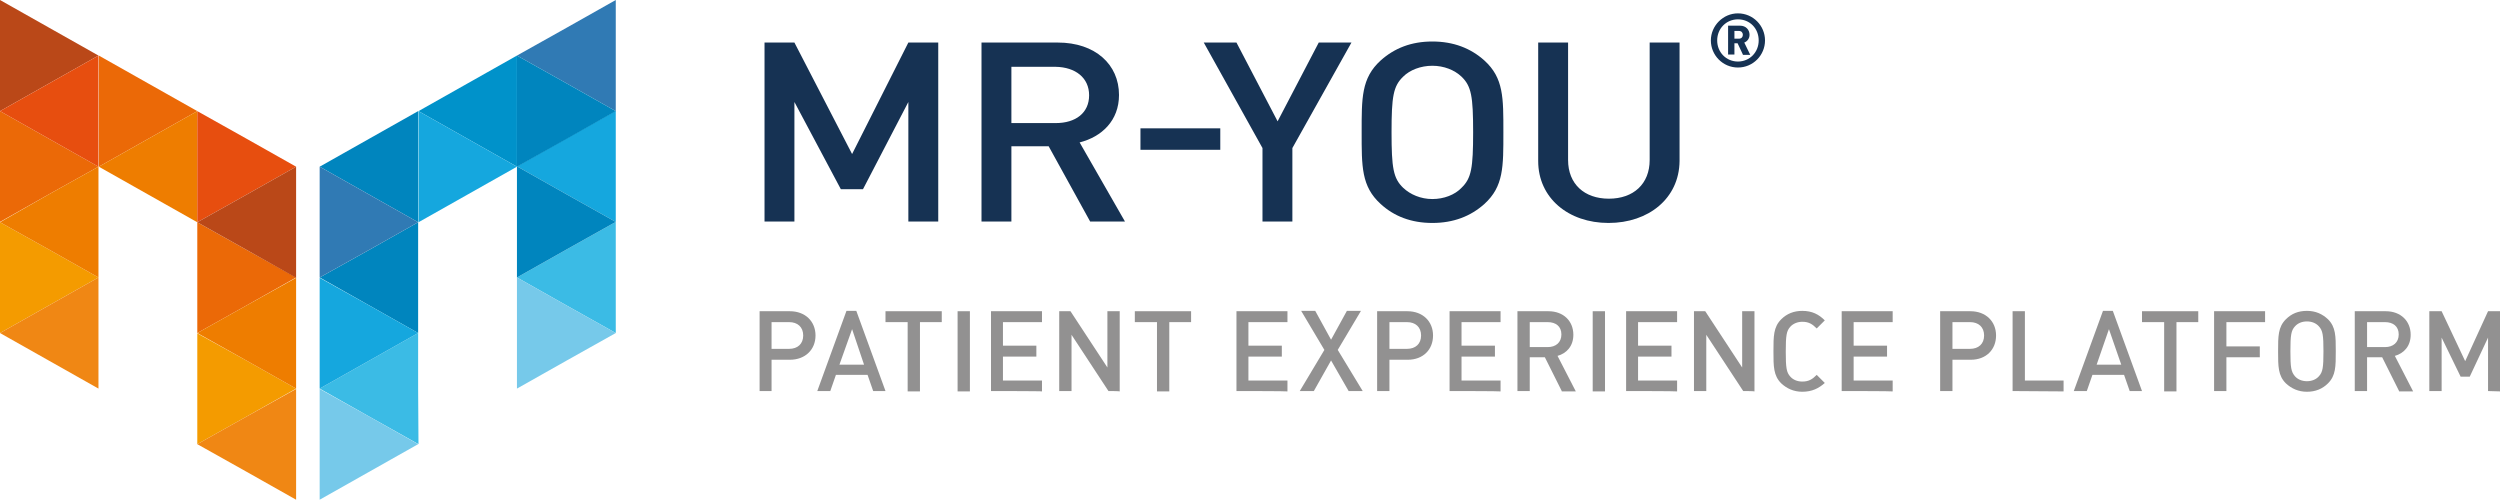 <svg xmlns="http://www.w3.org/2000/svg" xmlns:xlink="http://www.w3.org/1999/xlink" id="Livello_1" x="0px" y="0px" viewBox="0 0 710.9 142.1" style="enable-background:new 0 0 710.9 142.1;" xml:space="preserve"><style type="text/css">	.st0{fill:#929191;}	.st1{fill:#163253;}	.st2{fill:#307AB4;}	.st3{fill:#0092CA;}	.st4{fill:#0085BE;}	.st5{fill:#3BBBE5;}	.st6{fill:#76C9EA;}	.st7{fill:#15A7DE;}	.st8{fill:#BA4818;}	.st9{fill:#EB6907;}	.st10{fill:#F49B00;}	.st11{fill:#F08714;}	.st12{fill:#EE7D00;}	.st13{fill:#E74E0F;}	.st14{enable-background:new    ;}</style><path class="st0" d="M224.6,102.3h-5.2v8.9h-3.4V88.5h8.6c4.4,0,7.3,2.9,7.3,6.9S229,102.3,224.6,102.3L224.6,102.3z M224.4,91.6h-5 v7.6h5c2.4,0,4-1.4,4-3.8S226.8,91.6,224.4,91.6L224.4,91.6z"></path><path class="st0" d="M248.3,111.2l-1.6-4.6h-9l-1.6,4.6h-3.7l8.3-22.8h2.8l8.3,22.8H248.3L248.3,111.2z M242.3,93.6l-3.6,10.1h7 L242.3,93.6z"></path><path class="st0" d="M261.6,91.6v19.7h-3.5V91.6h-6.3v-3.1h16v3.1H261.6L261.6,91.6z"></path><path class="st0" d="M272.3,111.2V88.5h3.5v22.8H272.3z"></path><path class="st0" d="M281.8,111.2V88.5h14.5v3.1h-11.1v6.7h9.5v3.1h-9.5v6.8h11.1v3.1C296.4,111.2,281.8,111.2,281.8,111.2z"></path><path class="st0" d="M315.2,111.2l-10.5-16v16h-3.5V88.5h3.2l10.5,16v-16h3.5v22.8C318.4,111.2,315.2,111.2,315.2,111.2z"></path><path class="st0" d="M332.5,91.6v19.7h-3.5V91.6h-6.3v-3.1h16v3.1H332.5L332.5,91.6z"></path><path class="st0" d="M351.6,111.2V88.5h14.5v3.1H355v6.7h9.5v3.1H355v6.8h11.1v3.1C366.1,111.2,351.6,111.2,351.6,111.2z"></path><path class="st0" d="M383.5,111.2l-5-8.7l-4.9,8.7h-4l7-11.7l-6.6-11.1h4l4.5,8.2l4.5-8.2h4l-6.6,11.1l7.1,11.7H383.5L383.5,111.2z"></path><path class="st0" d="M400.3,102.3h-5.2v8.9h-3.5V88.5h8.6c4.4,0,7.3,2.9,7.3,6.9S404.7,102.3,400.3,102.3z M400.1,91.6h-5v7.6h5 c2.4,0,4-1.4,4-3.8S402.5,91.6,400.1,91.6L400.1,91.6z"></path><path class="st0" d="M412.2,111.2V88.5h14.5v3.1h-11.1v6.7h9.5v3.1h-9.5v6.8h11.1v3.1C426.7,111.2,412.2,111.2,412.2,111.2z"></path><path class="st0" d="M444.1,111.2l-4.8-9.6H435v9.6h-3.5V88.5h8.8c4.3,0,7.1,2.8,7.1,6.7c0,3.3-2,5.3-4.5,6l5.2,10.1H444.1z  M440.1,91.6H435v7.1h5.1c2.3,0,3.9-1.3,3.9-3.6S442.4,91.6,440.1,91.6z"></path><path class="st0" d="M452.9,111.2V88.5h3.5v22.8H452.9z"></path><path class="st0" d="M462.4,111.2V88.5h14.5v3.1h-11.1v6.7h9.5v3.1h-9.5v6.8h11.1v3.1C476.9,111.2,462.4,111.2,462.4,111.2z"></path><path class="st0" d="M495.7,111.2l-10.5-16v16h-3.5V88.5h3.2l10.5,16v-16h3.5v22.8C498.9,111.2,495.7,111.2,495.7,111.2z"></path><path class="st0" d="M512.5,111.4c-2.4,0-4.4-0.9-6-2.4c-2.2-2.2-2.2-4.8-2.2-9.1s0-6.9,2.2-9.1c1.6-1.6,3.6-2.4,6-2.4 c2.8,0,4.7,1,6.4,2.7l-2.3,2.3c-1.2-1.2-2.2-1.9-4.1-1.9c-1.3,0-2.6,0.5-3.4,1.4c-1.1,1.2-1.3,2.5-1.3,7.1s0.2,5.9,1.3,7.1 c0.8,0.9,2,1.4,3.4,1.4c1.9,0,2.9-0.7,4.1-1.9l2.3,2.3C517.2,110.4,515.3,111.4,512.5,111.4L512.5,111.4z"></path><path class="st0" d="M523.7,111.2V88.5h14.5v3.1h-11.1v6.7h9.5v3.1h-9.5v6.8h11.1v3.1C538.2,111.2,523.7,111.2,523.7,111.2z"></path><path class="st0" d="M560.4,102.3h-5.2v8.9h-3.5V88.5h8.6c4.4,0,7.3,2.9,7.3,6.9S564.8,102.3,560.4,102.3z M560.2,91.6h-5v7.6h5 c2.4,0,4-1.4,4-3.8S562.6,91.6,560.2,91.6L560.2,91.6z"></path><path class="st0" d="M572.3,111.2V88.5h3.5v19.7h11v3.1L572.3,111.2L572.3,111.2z"></path><path class="st0" d="M605.6,111.2l-1.6-4.6h-9l-1.6,4.6h-3.7l8.3-22.8h2.8l8.3,22.8H605.6L605.6,111.2z M599.7,93.6l-3.5,10.1h7 L599.7,93.6z"></path><path class="st0" d="M618.9,91.6v19.7h-3.5V91.6h-6.3v-3.1h16v3.1H618.9L618.9,91.6z"></path><path class="st0" d="M633.1,91.6v6.9h9.5v3.1h-9.5v9.6h-3.5V88.5h14.5v3.1H633.1L633.1,91.6z"></path><path class="st0" d="M662,109c-1.6,1.6-3.6,2.4-6,2.4s-4.4-0.9-6-2.4c-2.2-2.2-2.2-4.8-2.2-9.1s0-6.9,2.2-9.1c1.6-1.6,3.5-2.4,6-2.4 s4.4,0.9,6,2.4c2.2,2.2,2.2,4.8,2.2,9.1S664.2,106.8,662,109z M659.4,92.8c-0.8-0.9-2-1.4-3.4-1.4s-2.6,0.5-3.4,1.4 c-1.1,1.2-1.3,2.5-1.3,7.1s0.2,5.8,1.3,7.1c0.8,0.9,2,1.4,3.4,1.4s2.6-0.5,3.4-1.4c1.1-1.2,1.3-2.5,1.3-7.1S660.5,94,659.4,92.8z"></path><path class="st0" d="M682.2,111.2l-4.8-9.6h-4.3v9.6h-3.5V88.5h8.8c4.3,0,7.1,2.8,7.1,6.7c0,3.3-2,5.3-4.5,6l5.2,10.1H682.2z  M678.2,91.6h-5.1v7.1h5.1c2.3,0,3.9-1.3,3.9-3.6S680.5,91.6,678.2,91.6z"></path><path class="st0" d="M707.5,111.2V96l-5.2,11.1h-2.6L694.3,96v15.2h-3.5V88.5h3.5l6.7,14.2l6.5-14.2h3.5v22.8L707.5,111.2 L707.5,111.2z"></path><path class="st1" d="M258.3,63V29l-12.9,24.8h-6.3L225.9,29v34h-8.5V12.1h8.5l16.4,31.7l16-31.7h8.5V63H258.3z"></path><path class="st1" d="M310,63l-11.8-21.4h-10.6V63h-8.5V12.1h21.7c10.6,0,17.4,6.2,17.4,14.9c0,7.3-4.9,11.9-11.2,13.5L319.9,63 L310,63L310,63z M300.2,19h-12.6V35h12.6c5.7,0,9.5-2.9,9.5-7.9S305.8,19.1,300.2,19L300.2,19z"></path><path class="st1" d="M367.5,42.1V63H359V42.1l-16.7-30h9.3l11.7,22.4l11.7-22.4h9.3L367.5,42.1z"></path><path class="st1" d="M422.1,58c-3.9,3.5-8.8,5.4-14.8,5.4s-10.9-1.9-14.7-5.4c-5.5-5-5.4-10.7-5.4-20.4s-0.1-15.4,5.4-20.4 c3.9-3.5,8.7-5.4,14.7-5.4s10.9,1.9,14.8,5.4c5.5,5,5.4,10.6,5.4,20.4S427.6,53,422.1,58z M415.6,21.8c-2-1.9-5-3.1-8.3-3.1 s-6.4,1.2-8.3,3.1c-2.8,2.7-3.3,5.6-3.3,15.8s0.5,13.1,3.3,15.8c2,1.9,5,3.2,8.3,3.2s6.4-1.2,8.3-3.2c2.8-2.7,3.3-5.6,3.3-15.8 S418.4,24.5,415.6,21.8z"></path><path class="st1" d="M457.4,63.4c-11.4,0-20-7.1-20-17.6V12.1h8.5v33.4c0,6.8,4.6,11,11.6,11s11.6-4.2,11.6-11V12.1h8.5v33.7 C477.5,56.4,468.8,63.4,457.4,63.4z"></path><polygon class="st2" points="175.1,15.8 175.1,0 161.1,7.9 147,15.8 161.1,23.7 175.1,31.6 "></polygon><polygon class="st3" points="147,31.6 147,15.8 133,23.7 119,31.6 133,39.5 147,47.4 "></polygon><polygon class="st4" points="118.9,78.9 118.9,63.2 104.9,71.1 90.9,78.9 104.9,86.8 118.9,94.7 "></polygon><polygon class="st5" points="118.9,110.5 118.9,94.7 104.9,102.6 90.9,110.5 104.9,118.4 119,126.3 "></polygon><polygon class="st6" points="90.9,126.3 90.9,142.1 104.9,134.2 118.9,126.3 104.9,118.4 90.9,110.6 "></polygon><polygon class="st7" points="90.9,94.7 90.9,110.5 104.9,102.6 118.9,94.7 104.9,86.8 90.9,79 "></polygon><polygon class="st7" points="175.1,47.3 175.1,31.5 161,39.4 147,47.3 161,55.2 175.1,63.1 "></polygon><polygon class="st5" points="175.1,78.9 175.1,63.1 161,71 147,78.9 161,86.8 175.1,94.7 "></polygon><polygon class="st6" points="147,94.7 147,110.5 161,102.6 175.1,94.7 161,86.8 147,78.9 "></polygon><polygon class="st4" points="147,63.1 147,78.9 161,71 175.1,63.1 161,55.2 147,47.3 "></polygon><polygon class="st7" points="119,47.4 119,63.2 133,55.3 147,47.4 133,39.5 119,31.6 "></polygon><polygon class="st4" points="118.9,47.4 118.9,31.6 104.9,39.5 90.9,47.4 104.9,55.3 118.9,63.2 "></polygon><polygon class="st2" points="90.9,63.2 90.9,78.9 104.9,71.1 118.9,63.2 104.9,55.3 90.9,47.4 "></polygon><polygon class="st4" points="147,31.6 147,47.4 161.1,39.5 175.1,31.6 161.1,23.7 147,15.8 "></polygon><polygon class="st8" points="0,15.8 0,0 14,7.9 28,15.8 14,23.7 0,31.6 "></polygon><polygon class="st9" points="0,47.4 0,31.6 14,39.5 28,47.4 14,55.2 0,63.1 "></polygon><polygon class="st9" points="28.1,31.6 28.1,15.8 42.1,23.7 56.1,31.6 42.1,39.5 28.1,47.4 "></polygon><polygon class="st10" points="0,78.9 0,63.2 14,71 28,78.9 14,86.8 0,94.7 "></polygon><polygon class="st11" points="28,94.7 28,110.5 14,102.6 0,94.7 14,86.8 28,78.9 "></polygon><polygon class="st12" points="28,63.2 28,78.9 14,71 0,63.2 14,55.2 28,47.4 "></polygon><polygon class="st9" points="56.1,78.9 56.1,63.2 70.2,71.1 84.2,78.9 70.2,86.8 56.1,94.7 "></polygon><polygon class="st10" points="56.1,110.5 56.1,94.8 70.2,102.6 84.2,110.5 70.2,118.4 56.1,126.3 "></polygon><polygon class="st11" points="84.2,126.3 84.2,142.1 70.2,134.2 56.1,126.3 70.2,118.4 84.2,110.6 "></polygon><polygon class="st12" points="84.2,94.7 84.2,110.5 70.2,102.6 56.1,94.7 70.2,86.8 84.2,79 "></polygon><polygon class="st12" points="56.1,47.4 56.1,63.2 42.1,55.3 28.1,47.4 42.1,39.5 56.1,31.6 "></polygon><polygon class="st13" points="56.1,47.4 56.1,31.6 70.2,39.5 84.2,47.4 70.2,55.3 56.1,63.2 "></polygon><polygon class="st8" points="84.2,63.2 84.2,79 70.2,71.1 56.1,63.2 70.2,55.3 84.2,47.4 "></polygon><polygon class="st13" points="28,31.6 28,47.4 14,39.5 0,31.6 14,23.7 28,15.8 "></polygon><g class="st14">	<path class="st1" d="M324.3,42.6v-6.1H347v6.1H324.3z"></path></g><g class="st14">	<path class="st1" d="M494.2,19.2c-4.3,0-7.7-3.5-7.7-7.7s3.5-7.7,7.7-7.7c4.3,0,7.7,3.5,7.7,7.7S498.5,19.2,494.2,19.2z M494.2,5.5  c-3.3,0-5.9,2.6-5.9,6s2.6,6,5.9,6s5.9-2.6,5.9-6S497.6,5.5,494.2,5.5z M495.6,15.5l-1.5-3.2h-0.9v3.2h-1.8V7.3h3.4  c1.7,0,2.7,1.2,2.7,2.6c0,1.1-0.7,1.9-1.5,2.2l1.7,3.5H495.6z M494.5,8.8h-1.3V11h1.3c0.7,0,1.1-0.5,1.1-1.1S495.2,8.8,494.5,8.8z"></path></g></svg>